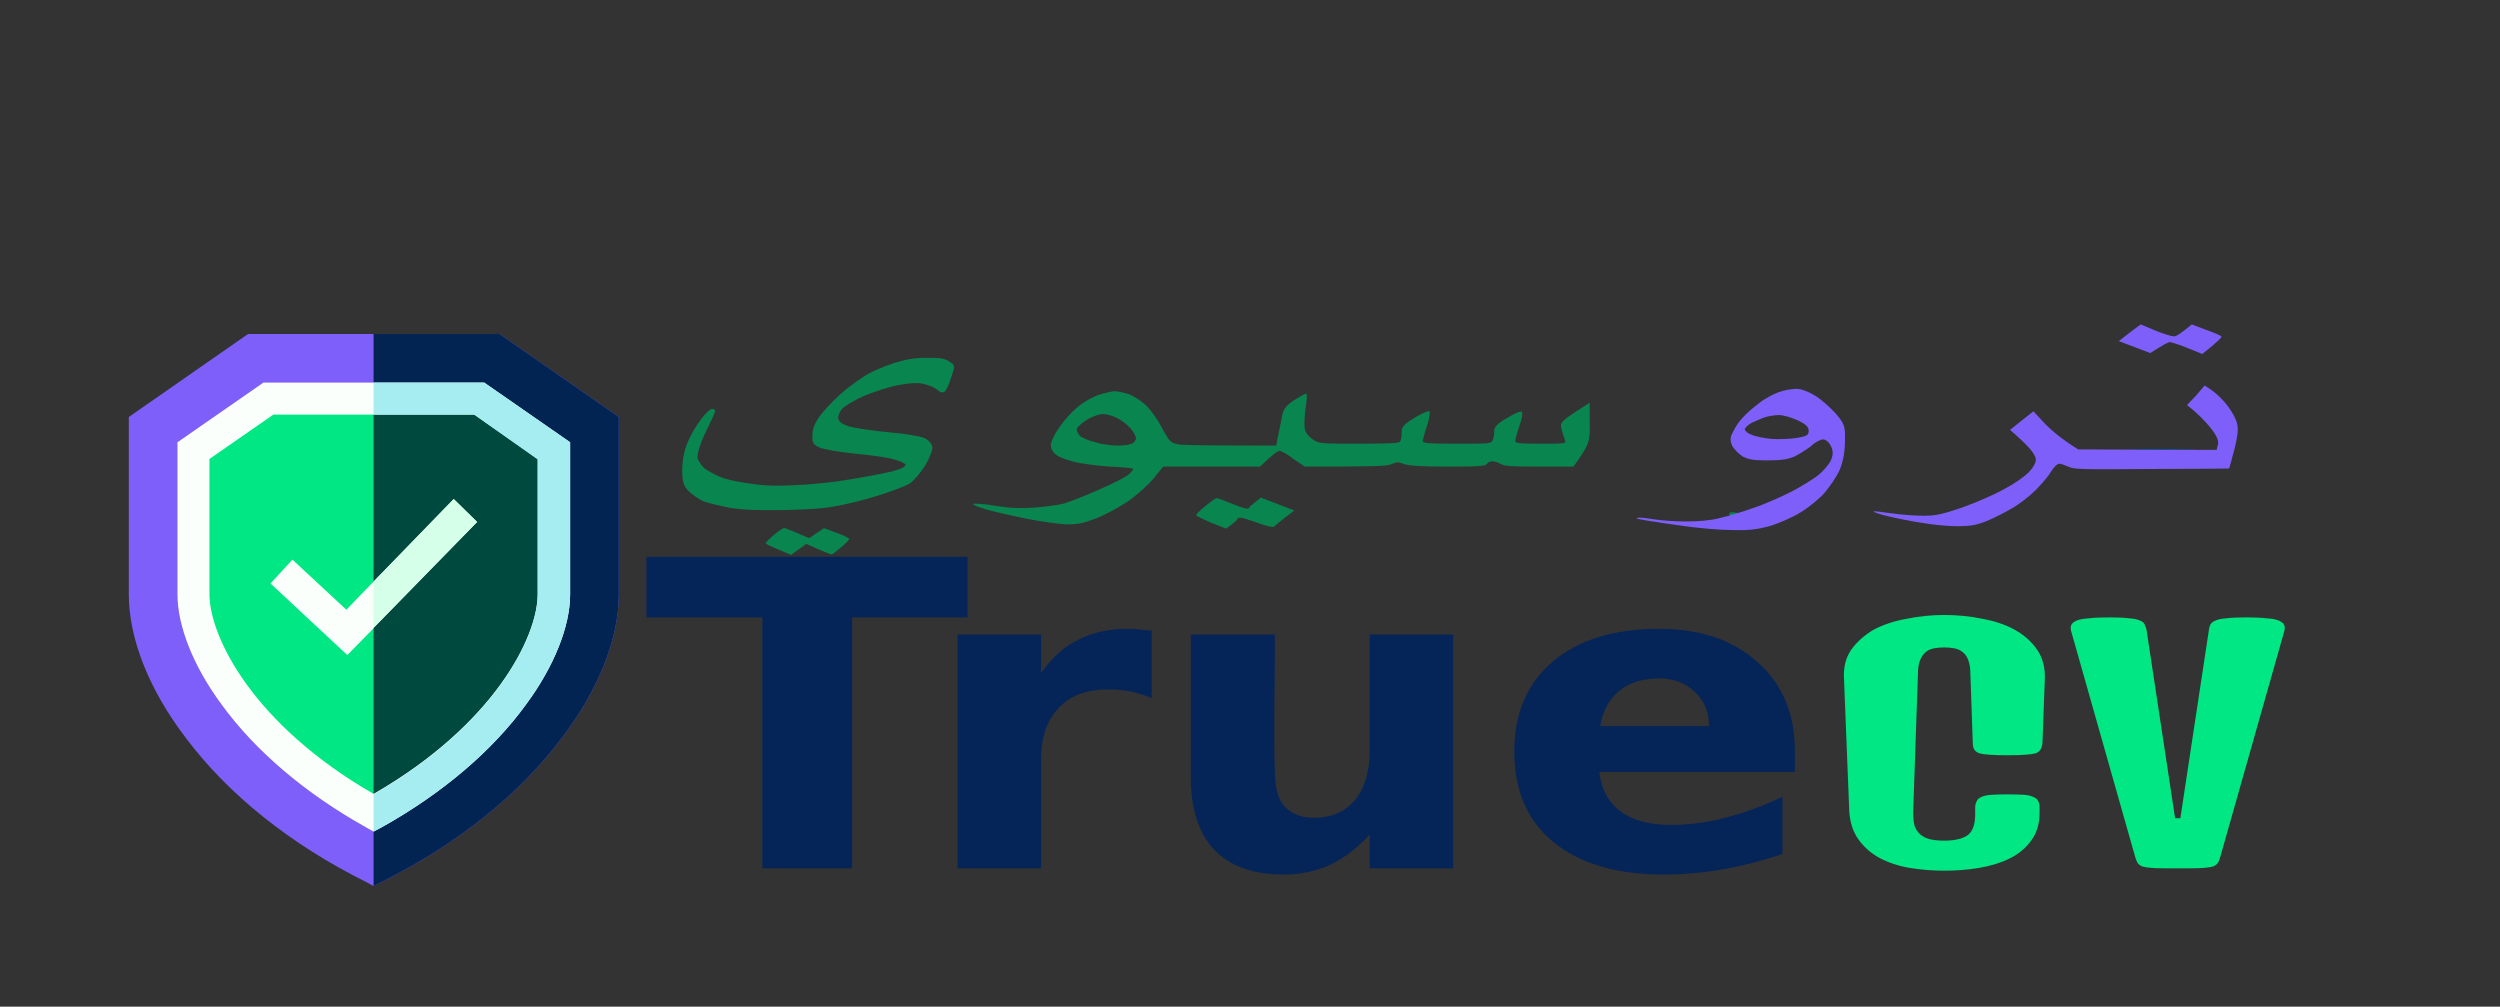 <svg version="1.2" xmlns="http://www.w3.org/2000/svg" viewBox="0 0 524 211" width="524" height="211"><rect x="0" y="0" width="524" height="211" fill="#333333" stroke="none"/><style>.truecv0 { fill: #052458 } .truecv1 { fill: #00e784 } .truecv2 { fill: #098650 } .truecv3 { fill: #7f5ffa } .truecv4 { opacity: .8;fill: #0755aa } .truecv5 { fill: #012453 } .truecv6 { fill: #00493e } .truecv7 { fill: #fafffc } .truecv8 { fill: #a6edf2 } .truecv9 { fill: #d6ffea } </style><path id="Truecv" class="truecv0" aria-label="Truecv"  d="m135.5 129.4v-12.7h67.3v12.7h-24.2v52.6h-18.8v-52.6zm105.9 2.8v14.1q-2.3-0.9-4.6-1.4-2.2-0.4-4.5-0.4-6.8 0-10.4 3.9-3.7 3.8-3.7 11v22.6h-17.5v-49h17.5v8.1q3.4-4.9 7.8-7 4.4-2.3 10.5-2.3 0.9 0 1.9 0.1 1 0.1 3 0.3zm8.2 30.7v-29.9h17.6v4.9q0 4-0.1 10 0 6 0 8 0 5.9 0.3 8.6 0.4 2.5 1.2 3.7 1.1 1.6 2.8 2.4 1.7 0.8 4 0.8 5.5 0 8.6-3.7 3.1-3.8 3.1-10.5v-24.2h17.5v49h-17.5v-7.1q-3.9 4.3-8.4 6.4-4.4 2-9.7 2-9.5 0-14.5-5.2-4.9-5.2-4.9-15.2zm126.6-5.5v4.4h-41q0.7 5.5 4.5 8.3 3.8 2.8 10.6 2.8 5.6 0 11.3-1.5 5.9-1.5 12-4.4v12q-6.2 2.1-12.4 3.2-6.3 1.1-12.5 1.1-14.8 0-23.1-6.8-8.2-6.7-8.2-19 0-11.9 8-18.8 8.2-6.9 22.3-6.9 13 0 20.7 7 7.8 6.9 7.8 18.6zm-40.8-5.2h22.8q0-4.5-3-7.2-2.9-2.8-7.5-2.8-5.1 0-8.3 2.6-3.2 2.6-4 7.4z"/><path id="Truecv" class="truecv1" aria-label="Truecv"  d="m387.6 169.9l-1.1-27.7q-0.2-3.5 1.5-6 1.8-2.5 4.7-4.2 3-1.6 6.9-2.3 3.9-0.8 7.9-0.8 4.2 0 8 0.8 3.9 0.7 6.8 2.3 3 1.7 4.7 4.2 1.7 2.5 1.6 6l-0.5 13.6q-0.1 0.8-0.4 1.3-0.3 0.5-1 0.8-0.8 0.2-2.3 0.3-1.4 0.1-3.6 0.1-2.3 0-3.7-0.1-1.5-0.1-2.2-0.3-0.8-0.3-1.1-0.8-0.3-0.5-0.3-1.3l-0.5-14.4q0-1.8-0.4-2.9-0.4-1.2-1.2-1.8-0.7-0.6-1.7-0.8-1-0.2-2.2-0.2-1.2 0-2.2 0.2-1 0.2-1.7 0.8-0.7 0.6-1.2 1.8-0.4 1.1-0.4 2.9l-1 28.9q0 1.6 0.3 2.8 0.4 1.1 1.2 1.8 0.8 0.7 2 1 1.3 0.3 3 0.3 3.4 0 5-1.2 1.5-1.2 1.5-4.3v-1.4q0-0.8 0.3-1.3 0.2-0.6 0.9-0.9 0.7-0.4 2.1-0.5 1.3-0.1 3.5-0.1 2.1 0 3.5 0.1 1.3 0.1 2 0.5 0.7 0.3 0.9 0.8 0.3 0.5 0.3 1.4v1q0 3.5-1.7 5.8-1.7 2.4-4.5 3.8-2.8 1.4-6.4 2-3.6 0.6-7.3 0.6-3.8 0-7.4-0.6-3.5-0.6-6.3-2.1-2.7-1.5-4.4-3.9-1.7-2.4-1.9-6zm59.9 9.6l-13.3-46.9q-0.3-0.9-0.1-1.5 0.2-0.6 1.1-1 0.9-0.4 2.6-0.5 1.7-0.2 4.3-0.2 2.7 0 4.2 0.2 1.5 0.1 2.3 0.5 0.8 0.3 1 1 0.3 0.6 0.4 1.5l5.9 38.9h1.1l5.9-38.9q0.1-0.9 0.3-1.5 0.3-0.7 1.1-1 0.8-0.4 2.3-0.5 1.5-0.2 4.2-0.2 2.6 0 4.3 0.2 1.7 0.1 2.6 0.5 0.9 0.4 1.1 1 0.2 0.6-0.1 1.5l-13.3 46.9q-0.2 0.8-0.5 1.3-0.3 0.5-1 0.8-0.7 0.2-1.8 0.3-1.2 0.1-3.1 0.1h-5.1q-2 0-3.1-0.1-1.2-0.1-1.8-0.3-0.7-0.3-1-0.8-0.3-0.5-0.5-1.3z"/><path id="Path 0" fill-rule="evenodd" class="truecv2" d="m194.3 75c2.7 0 3.7 0.1 4.7 0.8 1.2 0.7 1.2 0.9 0.4 3.2-0.4 1.3-1 2.7-1.3 3-0.5 0.4-0.8 0.4-1.8-0.4-0.6-0.5-2-1-3-1.2-1.1-0.2-2.9-0.1-4.9 0.3-1.8 0.3-4.9 1.3-7.1 2.2-2.1 0.9-4.3 2.2-4.8 2.8-0.5 0.6-0.9 1.5-0.8 2 0.1 0.7 0.8 1.2 2.3 1.7 1.2 0.3 4.9 0.9 8.2 1.2 3.5 0.3 6.5 0.8 7.5 1.2 0.9 0.4 1.6 1.2 1.7 1.8 0.2 0.6-0.6 2.4-1.5 4-1 1.6-2.5 3.3-3.3 3.8-0.9 0.5-3.3 1.4-5.4 2.1-2 0.7-5.7 1.7-8.1 2.2-3.6 0.8-5.7 1-12.2 1.2-6 0.1-8.7 0-11.6-0.4-2.1-0.4-4.6-1-5.8-1.4-1.1-0.5-2.5-1.5-3.2-2.2-1-1-1.3-1.9-1.3-4.4 0-1.9 0.4-4.2 1.2-5.9 0.6-1.5 1.9-3.7 2.8-4.8 0.9-1.2 1.9-2.1 2.2-2.1 0.4 0 0.7 0.2 0.7 0.4 0 0.3-0.9 2.3-2 4.5-1.2 2.5-1.8 4.6-1.7 5.4 0.2 0.7 0.9 1.7 1.5 2.2 0.7 0.5 2.1 1.3 3.1 1.7 1 0.5 3.7 1.1 6 1.4 3 0.5 5.5 0.6 9.7 0.4 3.1-0.1 8.3-0.6 11.5-1.2 3.3-0.5 7.3-1.3 9-1.7 1.9-0.5 2.9-1 2.8-1.4-0.1-0.3-1.2-0.8-2.4-1.1-1.2-0.4-4.8-0.9-8.1-1.2-3.7-0.4-6.6-0.9-7.5-1.3-1.4-0.6-1.6-1-1.5-2.7 0-1.4 0.6-2.7 2-4.5 1.2-1.4 3.3-3.6 4.8-4.8 1.5-1.2 3.6-2.7 4.8-3.4 1.1-0.6 3.6-1.7 5.5-2.3 2.6-0.8 4.3-1.1 6.9-1.1zm169.2 32.4c0.7 0.1 1.4 0.3 1.5 0.6 0.1 0.2-0.4 0.5-1.1 0.5-0.7 0-1.3-0.3-1.4-0.6-0.2-0.4 0.1-0.6 1-0.5zm-129.9-25.4c0.4 0 1.6 0.2 2.6 0.5 1.1 0.3 2.7 1.3 3.7 2.2 1 0.8 2.6 3 3.6 4.9 1.8 3.3 1.9 3.3 4 3.6 1.2 0.1 6.2 0.2 20 0.2l0.3-1.6c0.2-0.8 0.5-2.6 0.8-3.9 0.3-2 0.7-2.7 2.6-4 1.3-0.8 2.4-1.4 2.6-1.4 0.2 0.1 0.1 1.6-0.2 3.4-0.2 1.8-0.3 3.8 0 4.4 0.2 0.6 0.9 1.4 1.7 1.9 1.2 0.8 1.8 0.8 9.6 0.8 6.8 0 8.4-0.1 8.6-0.5 0.2-0.3 0.3-1.2 0.3-2 0-1.1 0.5-1.6 2.8-3 1.5-0.9 2.9-1.5 3-1.3 0.2 0.2 0 1.5-0.5 3-0.5 1.4-0.8 2.8-0.9 3.2 0 0.5 0.8 0.6 7.2 0.6 7 0 7.2 0 7.5-0.8 0.2-0.5 0.3-1.3 0.3-1.9 0-0.8 0.7-1.6 2.7-2.7 1.5-0.9 2.8-1.5 3.1-1.3 0.2 0.2 0 1.4-0.5 2.9-0.5 1.4-0.9 2.8-0.9 3.2 0 0.5 0.7 0.6 5.3 0.6 5.2 0 5.4 0 5.1-0.8-0.2-0.5-0.5-1.5-0.7-2.3-0.4-1.4-0.2-1.6 5.9-5.5v4.3c0.1 3.9-0.1 4.5-3.4 9.1h-7.2c-5.8 0-7.4-0.1-8.1-0.6-0.5-0.3-1.3-0.5-1.7-0.5-0.5 0-1 0.2-1.1 0.5-0.3 0.5-1.8 0.6-8.3 0.6-5.9 0-8.3-0.2-9.3-0.6-1-0.4-1.4-0.4-2.5 0.1-0.9 0.4-3.2 0.5-18.1 0.5l-2.4-1.6c-1.2-1-2.6-1.7-2.9-1.7-0.4 0-1.4 0.7-4.1 3.3h-20.3l-2.2 2.7c-1.2 1.4-3.7 3.6-5.5 4.8-1.9 1.2-4.8 2.8-6.5 3.4-2.3 0.9-3.7 1.2-5.7 1.2-1.5 0-5.2-0.5-8.3-1.1-3.1-0.6-7-1.5-8.8-2-1.7-0.5-3-1-2.8-1.2 0.1-0.1 2.2 0 4.5 0.4 3.1 0.5 5.3 0.6 8 0.4 2.1-0.1 4.9-0.5 6.3-0.8 1.4-0.4 4.7-1.7 7.4-2.9 2.8-1.2 5.5-2.6 6.2-3.1 0.6-0.5 1.1-1.1 1.1-1.3 0-0.2-2.2-0.4-4.8-0.5-2.9-0.2-6.1-0.6-7.9-1.1-1.9-0.5-3.3-1.1-3.9-1.8-0.6-0.7-0.8-1.6-0.5-2.3 0.2-0.7 1-2.2 1.9-3.4 0.9-1.3 2.5-3 3.7-4 1.2-1 3.2-2.1 4.5-2.5 1.3-0.4 2.7-0.7 3.1-0.7zm-7.9 7.9c-0.1 0.4 0.3 1.1 0.7 1.5 0.5 0.4 1.9 1 3.2 1.3 1.2 0.4 3.3 0.7 4.6 0.7 1.4 0 2.8-0.2 3.2-0.5 0.4-0.2 0.7-0.7 0.7-1.1 0-0.3-0.5-1.3-1.2-2.1-0.7-0.8-2.1-1.8-3-2.2-0.9-0.4-2.2-0.8-2.9-0.7-0.6 0-2.1 0.5-3.2 1.2-1.1 0.7-2.1 1.6-2.1 1.9zm29.3 14.5c0.2 0 1.5 0.5 3 1.1 1.5 0.6 2.9 1.1 3.3 1.1 0.3 0 0.6-0.1 0.6-0.3 0-0.1 0.6-0.6 2.4-2l7 2.7-2 1.5c-1.1 0.9-2.1 1.7-2.3 1.9-0.2 0.2-1.7-0.2-3.4-0.8-1.6-0.6-3.2-1.1-3.6-1.1-0.3 0-0.6 0.1-0.6 0.2 0 0.2-0.5 0.7-2.4 2.1l-3.1-1.2c-1.8-0.8-3.2-1.5-3.2-1.6 0-0.2 0.8-1 1.9-1.9 1.1-0.9 2.2-1.7 2.4-1.7zm-90.7 6.3c0.1-0.1 1.4 0.4 5.3 2.1l3.1-2.1 2.7 1c1.4 0.5 2.6 1.1 2.6 1.3 0 0.1-0.7 0.9-1.7 1.7-0.9 0.8-1.8 1.5-2 1.5-0.2 0-1.5-0.5-5.3-2.2l-3.2 2.3-2.6-1.1c-1.5-0.6-2.7-1.2-2.7-1.3 0-0.2 0.8-1 1.7-1.8 1-0.8 1.9-1.4 2.1-1.4z"/><g id="Layer 1 copy"><path id="Path 0" class="truecv3" d="m446.4 69.7l-2.3 1.8 6.6 2.5c2.8-1.8 3.8-2.3 4.1-2.3 0.2 0 1.9 0.5 3.6 1.2l3.2 1.3c3.4-2.7 4.2-3.6 4-3.7-0.2-0.2-1.6-0.8-3.3-1.4l-2.9-1.1c-2.4 2-3.4 2.6-3.8 2.5-0.4 0-2.1-0.5-3.8-1.2l-3.1-1.3zm13.9 13.2l-1.9 2c2.2 1.7 3.7 3.3 4.8 4.6 1.3 1.6 1.9 2.8 1.7 3.6l-0.3 1.2-29-0.1c-3.4-2.1-5.5-3.9-6.9-5.3l-2.5-2.7-4.9 3.9c2.2 1.9 3.5 3.2 4.2 4 0.7 0.8 1.3 1.8 1.2 2.4 0 0.5-0.6 1.6-1.4 2.4-0.8 0.9-3.1 2.5-5.2 3.6-2.1 1.2-6.1 2.9-8.9 3.9-4.1 1.4-5.5 1.7-8 1.7-1.7 0-4.7-0.2-6.7-0.5-2-0.3-3.7-0.5-3.8-0.4-0.1 0.1 1.2 0.6 3 1 1.7 0.4 5 1.1 7.2 1.4 2.2 0.4 5.5 0.7 7.3 0.7 2.6 0 3.9-0.2 6-1 1.5-0.6 3.9-1.8 5.4-2.7 1.5-0.8 3.8-2.6 5.1-3.9 1.3-1.3 2.8-3.1 3.3-4 0.5-0.8 1.2-1.5 1.6-1.5 0.4 0 1.2 0.3 1.9 0.6 1.1 0.6 2.8 0.6 17.4 0.5 8.8 0 16.2-0.1 16.3-0.1 0.1-0.1 0.6-2 1.2-4.3 0.8-3.3 0.8-4.6 0.2-6-0.4-1-1.5-2.7-2.4-3.7-0.9-1-2.2-2.2-2.9-2.6l-1.2-0.8z"/><path id="Path 1" class="truecv4" d="m447.6 94.2c3.3 0.1 8.4 0.1 11.3 0 3-0.1 0.3-0.1-6-0.1-6.2 0-8.6 0-5.3 0.1z"/><path id="Path 2" fill-rule="evenodd" class="truecv3" d="m376.5 81.5c1 0 2.4 0.5 3.9 1.4 1.2 0.7 3.1 2.4 4.3 3.7 1.9 2.2 2.1 2.7 2 6 0 2.3-0.5 4.6-1.2 6.1-0.6 1.3-2 3.3-3 4.5-1 1.2-3.3 3.1-5.1 4.2-1.8 1.1-4.8 2.4-6.6 2.9-2.6 0.7-4.4 0.9-7.7 0.8-2.5 0-7.5-0.4-12-1.1-4.3-0.6-7.9-1.2-8-1.3-0.2-0.1 0.1-0.2 0.6-0.2 0.6 0 2.1 0.2 3.4 0.4 1.2 0.2 4.1 0.4 6.3 0.4 2.5 0 5.1-0.2 7-0.7 1.7-0.4 4.8-1.3 7-2.1 2.2-0.7 5.8-2.3 8-3.4 2.1-1.1 4.7-2.7 5.7-3.5 1-0.8 2.2-2.2 2.6-3 0.5-1.1 0.6-2 0.1-3-0.4-0.9-1.1-1.5-1.7-1.5-0.5 0-1.7 0.6-2.5 1.4-0.9 0.7-2.5 1.7-3.5 2.2-1.5 0.6-2.8 0.8-5.7 0.8-2.9 0-3.9-0.2-5.1-0.8-0.8-0.5-1.8-1.5-2.2-2.2-0.5-1-0.5-1.9 0.1-2.9 0.4-0.9 1.3-2.3 2.1-3.1 0.7-0.8 2.2-2.1 3.4-3 1.1-0.9 3-1.9 4.1-2.3 1.1-0.4 2.7-0.7 3.7-0.7zm-9.3 7.1c-0.8 0.4-1.5 1.1-1.5 1.4 0.1 0.4 0.7 0.9 1.6 1.2 0.8 0.3 2.7 0.7 4.1 0.8 1.5 0.1 3.8 0 5.2-0.2 2.2-0.4 2.5-0.6 2.5-1.5 0-0.8-0.6-1.4-2.3-2.2-1.3-0.6-3-1.1-3.9-1.1-0.8 0-2.1 0.2-2.8 0.4-0.7 0.2-2 0.8-2.9 1.2z"/></g><g id="Layer"><path id="Layer" class="truecv3" d="m129.7 87.4v37.2c0 9.2-4.2 19.9-11.9 30-8.9 11.9-22 22.4-37.9 30.3l-1.6 0.8-1.5-0.8c-15.9-7.9-29-18.4-37.9-30.3-7.7-10.1-11.9-20.8-11.9-30v-37.2l25-17.4h52.7z"/><path id="Layer" class="truecv5" d="m129.7 87.4v37.2c0 9.2-4.2 19.9-11.9 30-8.9 11.9-22 22.4-37.9 30.3l-1.6 0.8v-115.7h26.4z"/><path id="Layer" class="truecv1" d="m100.4 85.6h-44.2l-15.6 10.9v30.1c0 10.3 10.1 30.5 37.7 45.8 27.7-15.3 37.8-35.5 37.8-45.8v-30.1z"/><path id="Layer" class="truecv6" d="m116.1 97.5v30.1c0 10.3-10.1 30.5-37.8 45.8v-86.8h22.1z"/><path id="Layer" fill-rule="evenodd" class="truecv7" d="m119.5 92.7v31.9c0 6.6-3.3 15-9.2 23-7.1 9.8-17.6 18.7-30.3 25.8l-1.7 0.9-1.6-0.9c-12.7-7.1-23.2-16-30.3-25.8-5.9-8-9.2-16.4-9.2-23v-31.9l18-12.5h46.3zm-6.8 3.5l-13.3-9.3h-42.1l-13.4 9.3v28.3c0 9 9.2 27.4 34.4 41.9 25.2-14.5 34.4-32.9 34.4-41.9z"/><path id="Layer" class="truecv8" d="m119.5 92.7v31.9c0 6.6-3.3 15-9.2 23-7.1 9.8-17.6 18.7-30.3 25.8l-1.7 0.9v-7.8c25.2-14.5 34.4-32.9 34.4-41.9v-28.3l-13.3-9.4h-21.1v-6.7h23.2z"/><path id="Layer" class="truecv7" d="m100 109.4l-21.7 22.2v0.1l-5.5 5.6-16.1-15 4.6-5 11.3 10.5 5.7-5.9 16.8-17.3z"/><path id="Layer" class="truecv9" d="m100 109.4l-21.7 22.2v-9.7l16.8-17.3z"/></g></svg>